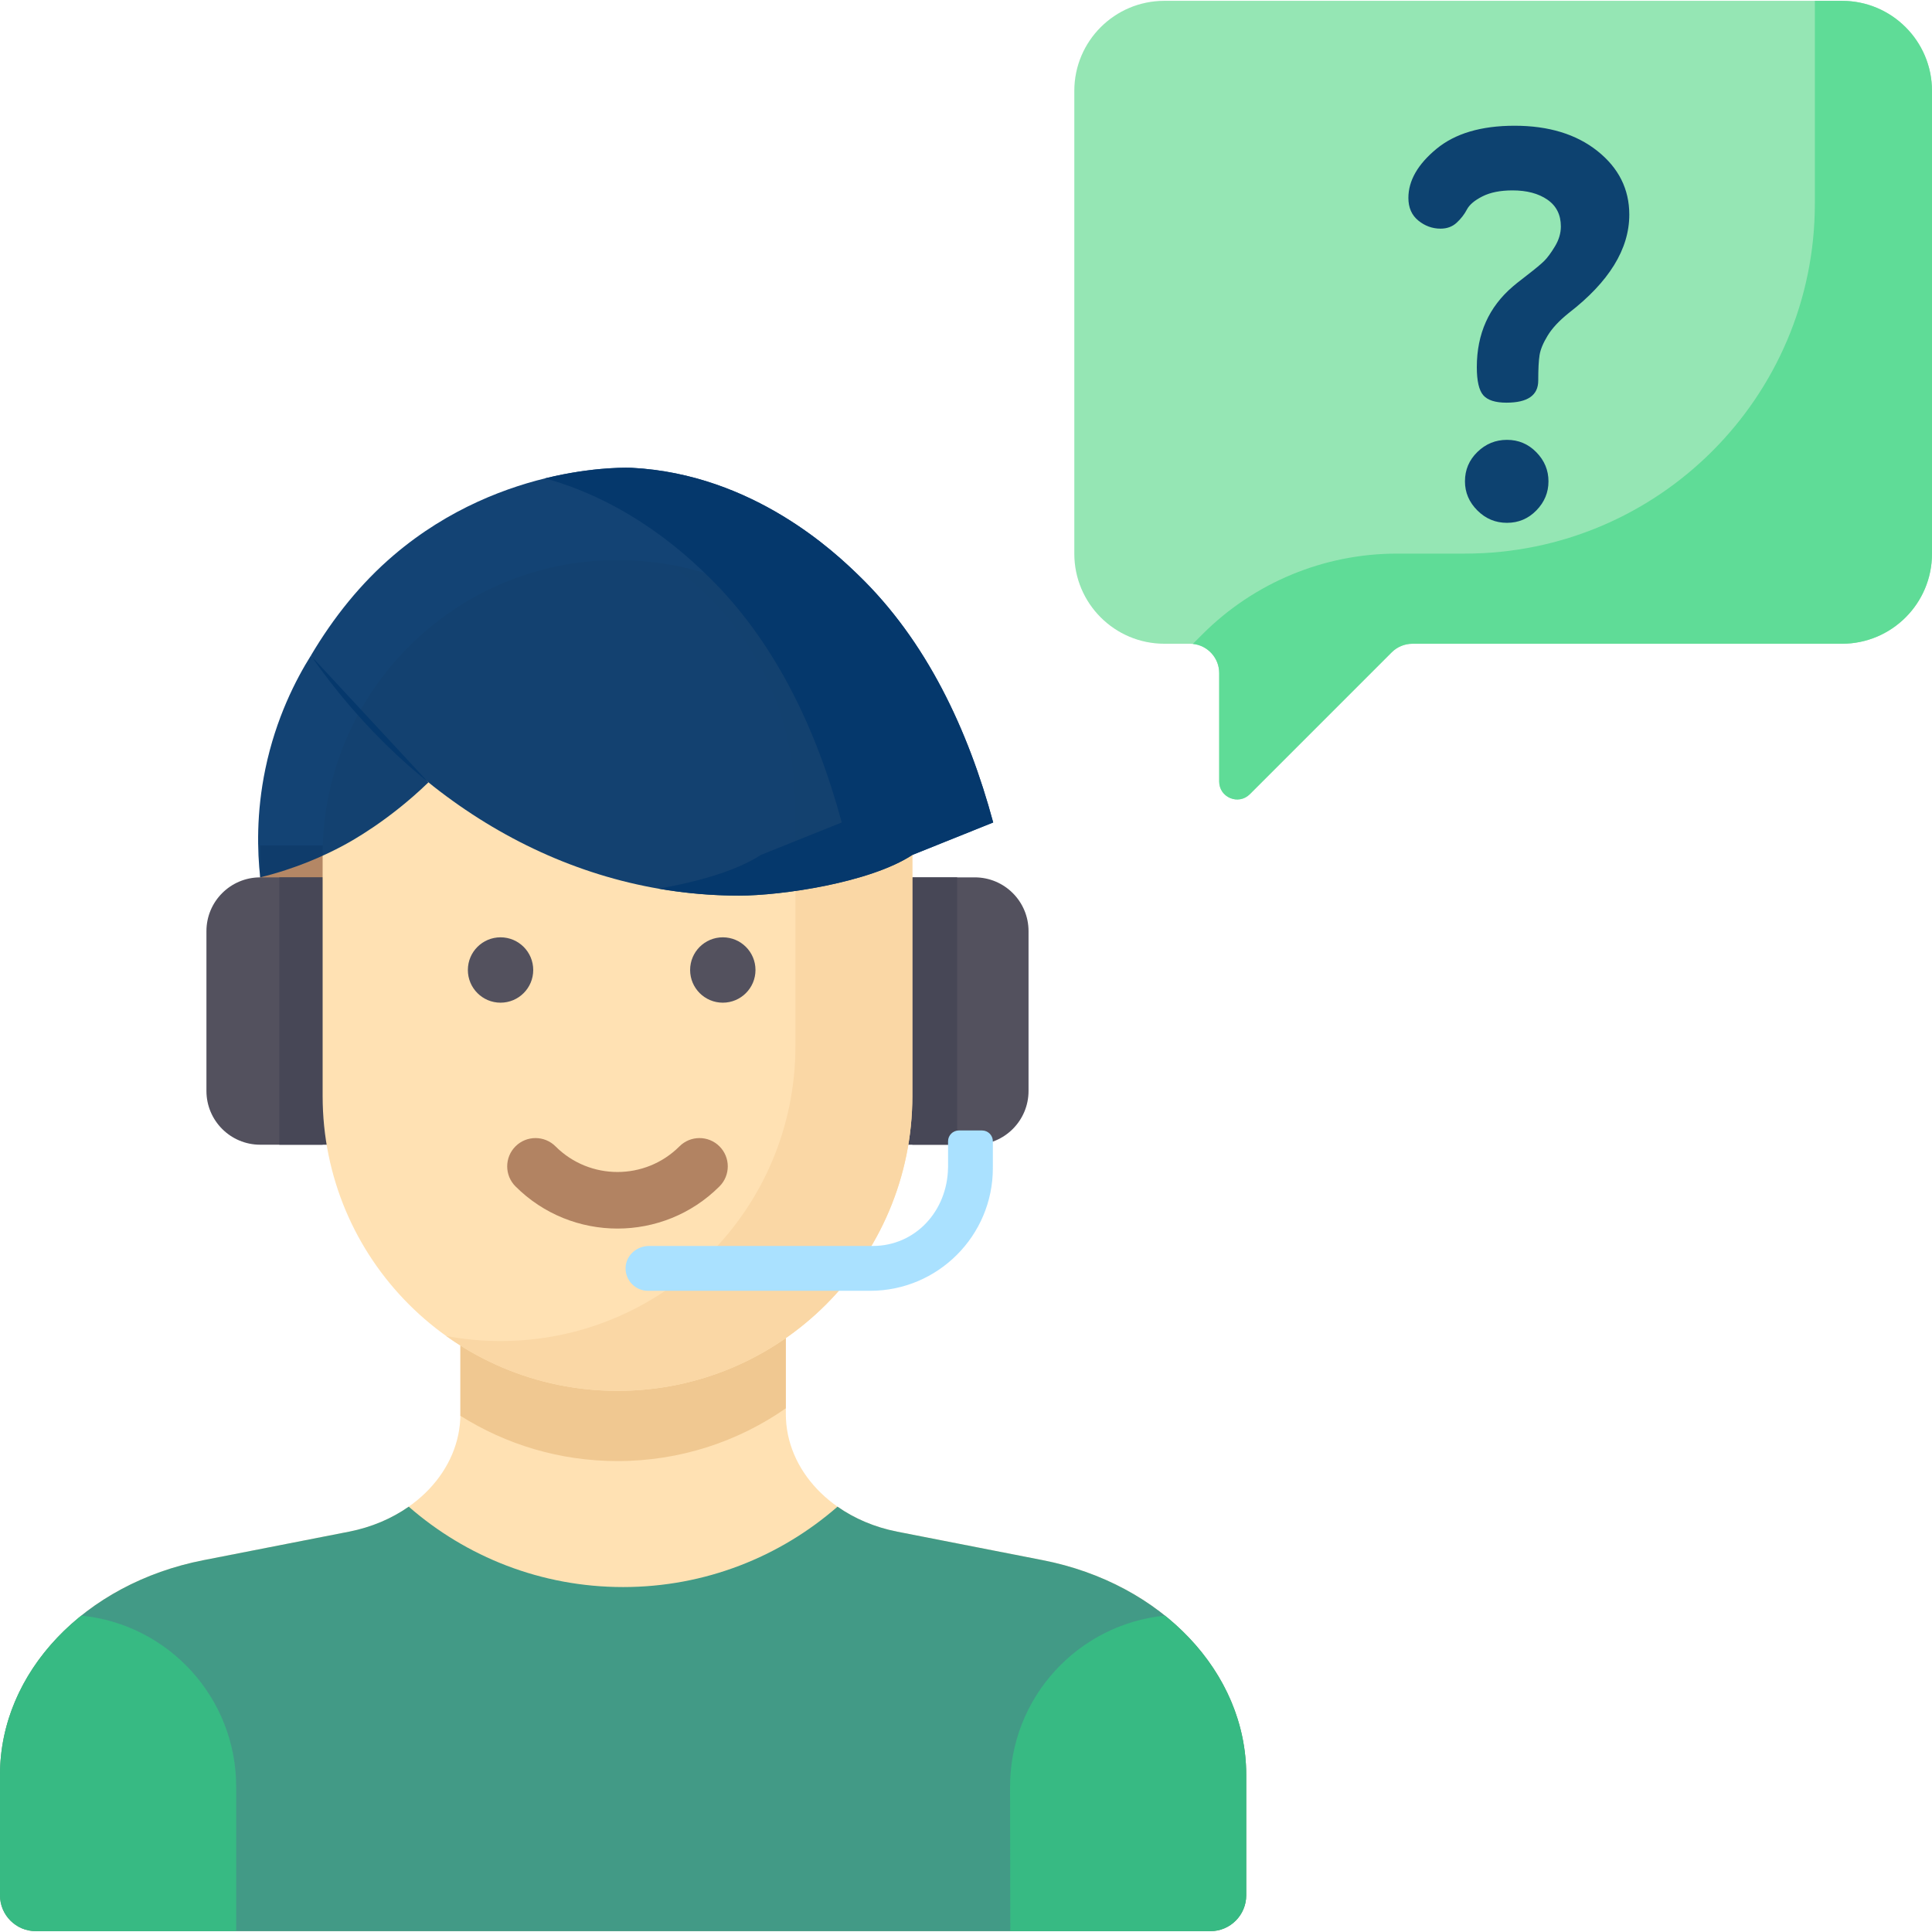<?xml version="1.0" encoding="UTF-8" standalone="no"?>
<!-- Generator: Adobe Illustrator 19.0.0, SVG Export Plug-In . SVG Version: 6.00 Build 0)  -->

<svg
   xmlns:dc="http://purl.org/dc/elements/1.1/"
   xmlns:cc="http://creativecommons.org/ns#"
   xmlns:rdf="http://www.w3.org/1999/02/22-rdf-syntax-ns#"
   xmlns:svg="http://www.w3.org/2000/svg"
   xmlns="http://www.w3.org/2000/svg"
   xmlns:sodipodi="http://sodipodi.sourceforge.net/DTD/sodipodi-0.dtd"
   xmlns:inkscape="http://www.inkscape.org/namespaces/inkscape"
   version="1.1"
   id="Capa_1"
   x="0px"
   y="0px"
   viewBox="0 0 512 512"
   style="enable-background:new 0 0 512 512;"
   xml:space="preserve"
   sodipodi:docname="customer-support.svg"
   inkscape:version="0.92.4 (5da689c313, 2019-01-14)"><defs
   id="defs83" /><sodipodi:namedview
   pagecolor="#ffffff"
   bordercolor="#666666"
   borderopacity="1"
   objecttolerance="10"
   gridtolerance="10"
   guidetolerance="10"
   inkscape:pageopacity="0"
   inkscape:pageshadow="2"
   inkscape:window-width="1920"
   inkscape:window-height="1001"
   id="namedview81"
   showgrid="false"
   inkscape:zoom="1.2642001"
   inkscape:cx="197.43836"
   inkscape:cy="230.9289"
   inkscape:window-x="-9"
   inkscape:window-y="-9"
   inkscape:window-maximized="1"
   inkscape:current-layer="Capa_1" />
<rect
   x="68.955"
   y="224.04"
   style="fill:#B48765;"
   width="18.211"
   height="24.353"
   id="rect2" />
<path
   style="fill:#8ee4af;fill-opacity:0.941"
   d="M488.135,0.22H308.57c-13.181,0-23.866,10.685-23.866,23.866v122.65  c0,13.181,10.685,23.865,23.865,23.865h6.756c4.292,0,7.771,3.479,7.771,7.771v28.736c0,4.238,5.123,6.36,8.12,3.363l37.594-37.594  c1.457-1.457,3.434-2.276,5.495-2.276h113.83c13.18,0,23.865-10.685,23.865-23.865V24.086C512,10.905,501.315,0.22,488.135,0.22z"
   id="path4" />
<path
   style="fill:#5cdb95;fill-opacity:0.941"
   d="M488.135,0.22h-7.179v53.738c0,51.227-41.528,92.755-92.755,92.755h-17.993  c-19.315,0-37.839,7.673-51.497,21.331l-2.597,2.597c3.921,0.395,6.982,3.706,6.982,7.731v28.736c0,4.238,5.123,6.36,8.12,3.363  l37.594-37.594c1.457-1.457,3.434-2.276,5.495-2.276h113.83c13.18,0,23.865-10.685,23.865-23.865V24.086  C512,10.905,501.315,0.22,488.135,0.22z"
   id="path6" />
<path
   style="fill:#05386b;fill-opacity:0.941"
   d="M373.238,52.455c0-4.569,2.474-8.9,7.425-12.993c4.948-4.091,11.851-6.14,20.703-6.14  c9.042,0,16.371,2.237,21.989,6.711c5.615,4.475,8.424,10.091,8.424,16.848c0,9.138-5.375,17.848-16.119,26.129  c-2.485,1.999-4.323,3.975-5.512,5.925c-1.192,1.953-1.905,3.666-2.142,5.14c-0.239,1.477-0.357,3.737-0.357,6.782  c0,3.904-2.809,5.854-8.424,5.854c-2.952,0-4.998-0.656-6.14-1.968c-1.142-1.312-1.713-3.797-1.713-7.456  c0-8.813,3.187-15.938,9.566-21.378c0.285-0.281,1.522-1.265,3.713-2.951c2.189-1.687,3.712-2.954,4.569-3.797  c0.857-0.843,1.807-2.132,2.856-3.868c1.046-1.736,1.57-3.494,1.57-5.274c0-3.094-1.187-5.461-3.558-7.103  c-2.371-1.64-5.455-2.461-9.248-2.461c-3.226,0-5.881,0.527-7.967,1.58c-2.088,1.053-3.463,2.218-4.128,3.489  c-0.665,1.274-1.566,2.436-2.704,3.489c-1.137,1.053-2.56,1.58-4.267,1.58c-2.182,0-4.15-0.714-5.903-2.142  C374.114,57.024,373.238,55.025,373.238,52.455z M388.23,127.559c0-3.045,1.098-5.64,3.298-7.782  c2.197-2.142,4.811-3.212,7.84-3.212c3.045,0,5.64,1.095,7.781,3.284c2.142,2.191,3.213,4.761,3.213,7.711  c0,2.952-1.071,5.522-3.213,7.71c-2.141,2.191-4.736,3.284-7.781,3.284c-3.048,0-5.665-1.093-7.853-3.284  C389.324,133.081,388.23,130.511,388.23,127.559z"
   id="path8" />
<path
   style="fill:#FFE1B3;"
   d="M276.337,413.459l-38.537-7.546c-17.306-3.389-29.545-16.303-29.545-31.177V338.18h-86.246v36.556  c0,14.873-12.239,27.788-29.545,31.177l-38.537,7.546C22.339,419.644,0,443.217,0,470.365v31.91c0,5.25,4.256,9.505,9.505,9.505  h311.253c5.25,0,9.505-4.256,9.505-9.505v-31.91C330.264,443.217,307.924,419.644,276.337,413.459z"
   id="path10" />
<path
   style="fill:#F0C891;"
   d="M163.64,387.202L163.64,387.202c16.588,0,31.964-5.173,44.614-13.987V338.18h-86.246v36.556  c0,0.151-0.009,0.3-0.011,0.451C134.053,382.796,148.331,387.202,163.64,387.202z"
   id="path12" />
<path
   style="fill:#53515E;"
   d="M258.325,303.362h-16.546v-70.851h16.546c7.869,0,14.248,6.379,14.248,14.248v42.355  C272.573,296.983,266.194,303.362,258.325,303.362z"
   id="path14" />
<rect
   x="239.62"
   y="232.51"
   style="fill:#474756;"
   width="14.04"
   height="70.851"
   id="rect16" />
<path
   style="fill:#53515E;"
   d="M68.956,232.511h16.546v70.851H68.956c-7.869,0-14.248-6.379-14.248-14.248v-42.355  C54.708,238.89,61.087,232.511,68.956,232.511z"
   id="path18" />
<rect
   x="74.02"
   y="232.51"
   style="fill:#474756;"
   width="13.733"
   height="70.851"
   id="rect20" />
<path
   style="fill:#FFE1B3;"
   d="M163.64,368.589L163.64,368.589c-43.155,0-78.139-34.984-78.139-78.139v-63.882  c0-43.155,34.984-78.139,78.139-78.139l0,0c43.155,0,78.139,34.984,78.139,78.139v63.882  C241.779,333.605,206.795,368.589,163.64,368.589z"
   id="path22" />
<path
   style="fill:#FAD7A5;"
   d="M178.045,149.759c19.825,14.172,32.748,37.38,32.748,63.608v63.882  c0,43.155-34.984,78.139-78.139,78.139l0,0c-4.922,0-9.735-0.46-14.404-1.33c12.795,9.147,28.464,14.531,45.391,14.531l0,0  c43.155,0,78.139-34.984,78.139-78.139v-63.882C241.779,188.335,214.318,156.52,178.045,149.759z"
   id="path24" />
<path
   style="fill:#AAE1FF;"
   d="M260.258,299.587h-6.15c-1.579,0-2.859,1.28-2.859,2.859v6.836h0.002  c-0.004,0.087-0.013,0.173-0.014,0.261c-0.201,11.363-8.607,20.652-19.972,20.652h-59.292c-3.253,0-6.089,2.506-6.186,5.757  c-0.101,3.364,2.596,6.123,5.938,6.123h58.886c17.925,0,32.507-14.582,32.507-32.506c0-0.097-0.01-0.191-0.015-0.287h0.015v-6.836  C263.117,300.867,261.837,299.587,260.258,299.587z"
   id="path26" />
<path
   style="fill:#05386b;fill-opacity:0.941"
   d="M82.378,173.746c-3.95,6.327-9.252,16.52-12.059,30.046c-2.434,11.73-2.124,21.789-1.364,28.719  c9.507-2.346,16.926-5.705,22.066-8.468c2.029-1.09,12.056-6.577,22.515-16.709l0,0L82.378,173.746z"
   id="path28" />
<path
   style="fill:#05386b;fill-opacity:0.941"
   d="M263.207,217.965c-6.654-24.65-17.703-48.121-35.675-65.506c-5.825-5.635-27.717-26.81-60.117-28.484  c0,0-33.809-1.747-63.002,23.095c-8.808,7.495-16.059,16.581-22.035,26.676c27.172,38.877,67.937,63.6,113.517,63.6  c11.225,0,34.677-3.424,45.884-10.778"
   id="path30" />
<path
   style="fill:#05386b;fill-opacity:0.941"
   d="M227.532,152.459c-5.825-5.635-27.717-26.81-60.116-28.484c0,0-9.59-0.495-22.965,2.795  c22.911,6.316,38.216,21.117,42.942,25.689c17.972,17.384,29.021,40.856,35.675,65.506l-21.428,8.604  c-6.509,4.271-17.147,7.214-27.122,8.933c6.981,1.212,14.117,1.845,21.377,1.845c11.224,0,34.677-3.424,45.884-10.778l21.428-8.604  C256.553,193.315,245.504,169.843,227.532,152.459z"
   id="path32" />
<g
   id="g38">
	<circle
   style="fill:#53515E;"
   cx="132.65"
   cy="257.06"
   r="8.661"
   id="circle34" />
	<circle
   style="fill:#53515E;"
   cx="191.55"
   cy="257.06"
   r="8.661"
   id="circle36" />
</g>
<path
   style="fill:#379683;fill-opacity:0.941"
   d="M276.336,413.459l-38.537-7.546c-5.99-1.173-11.372-3.489-15.85-6.63  c-15.192,13.265-35.065,21.303-56.817,21.303s-41.625-8.038-56.817-21.303c-4.479,3.142-9.86,5.458-15.85,6.63l-38.537,7.546  C22.34,419.644,0,443.217,0,470.365v31.91c0,5.25,4.256,9.505,9.505,9.505h311.253c5.25,0,9.505-4.256,9.505-9.505v-31.91  C330.264,443.217,307.924,419.644,276.336,413.459z"
   id="path40" />
<g
   id="g46"
   style="fill:#37bc83;fill-opacity:0.941">
	<path
   style="fill:#37bc83;fill-opacity:0.941"
   d="M21.547,428.158C8.148,438.902,0,453.978,0,470.365v31.91c0,5.25,4.256,9.505,9.505,9.505h53.084   v-38.267C62.589,449.871,44.59,430.436,21.547,428.158z"
   id="path42" />
	<path
   style="fill:#37bc83;fill-opacity:0.941"
   d="M308.717,428.158c-23.043,2.278-41.042,21.713-41.042,45.355l0.065,38.267h53.018   c5.25,0,9.505-4.256,9.505-9.505v-31.91C330.264,453.978,322.116,438.902,308.717,428.158z"
   id="path44" />
</g>
<path
   style="fill:#B28362;"
   d="M163.641,325.583c-9.79,0-19.579-3.726-27.032-11.179c-2.929-2.929-2.929-7.678,0-10.606  c2.93-2.929,7.678-2.929,10.607,0c9.056,9.057,23.791,9.058,32.849,0c2.93-2.929,7.678-2.929,10.607,0s2.929,7.678,0,10.606  C183.219,321.857,173.43,325.583,163.641,325.583z"
   id="path48" />
<g
   id="g50">
</g>
<g
   id="g52">
</g>
<g
   id="g54">
</g>
<g
   id="g56">
</g>
<g
   id="g58">
</g>
<g
   id="g60">
</g>
<g
   id="g62">
</g>
<g
   id="g64">
</g>
<g
   id="g66">
</g>
<g
   id="g68">
</g>
<g
   id="g70">
</g>
<g
   id="g72">
</g>
<g
   id="g74">
</g>
<g
   id="g76">
</g>
<g
   id="g78">
</g>
</svg>